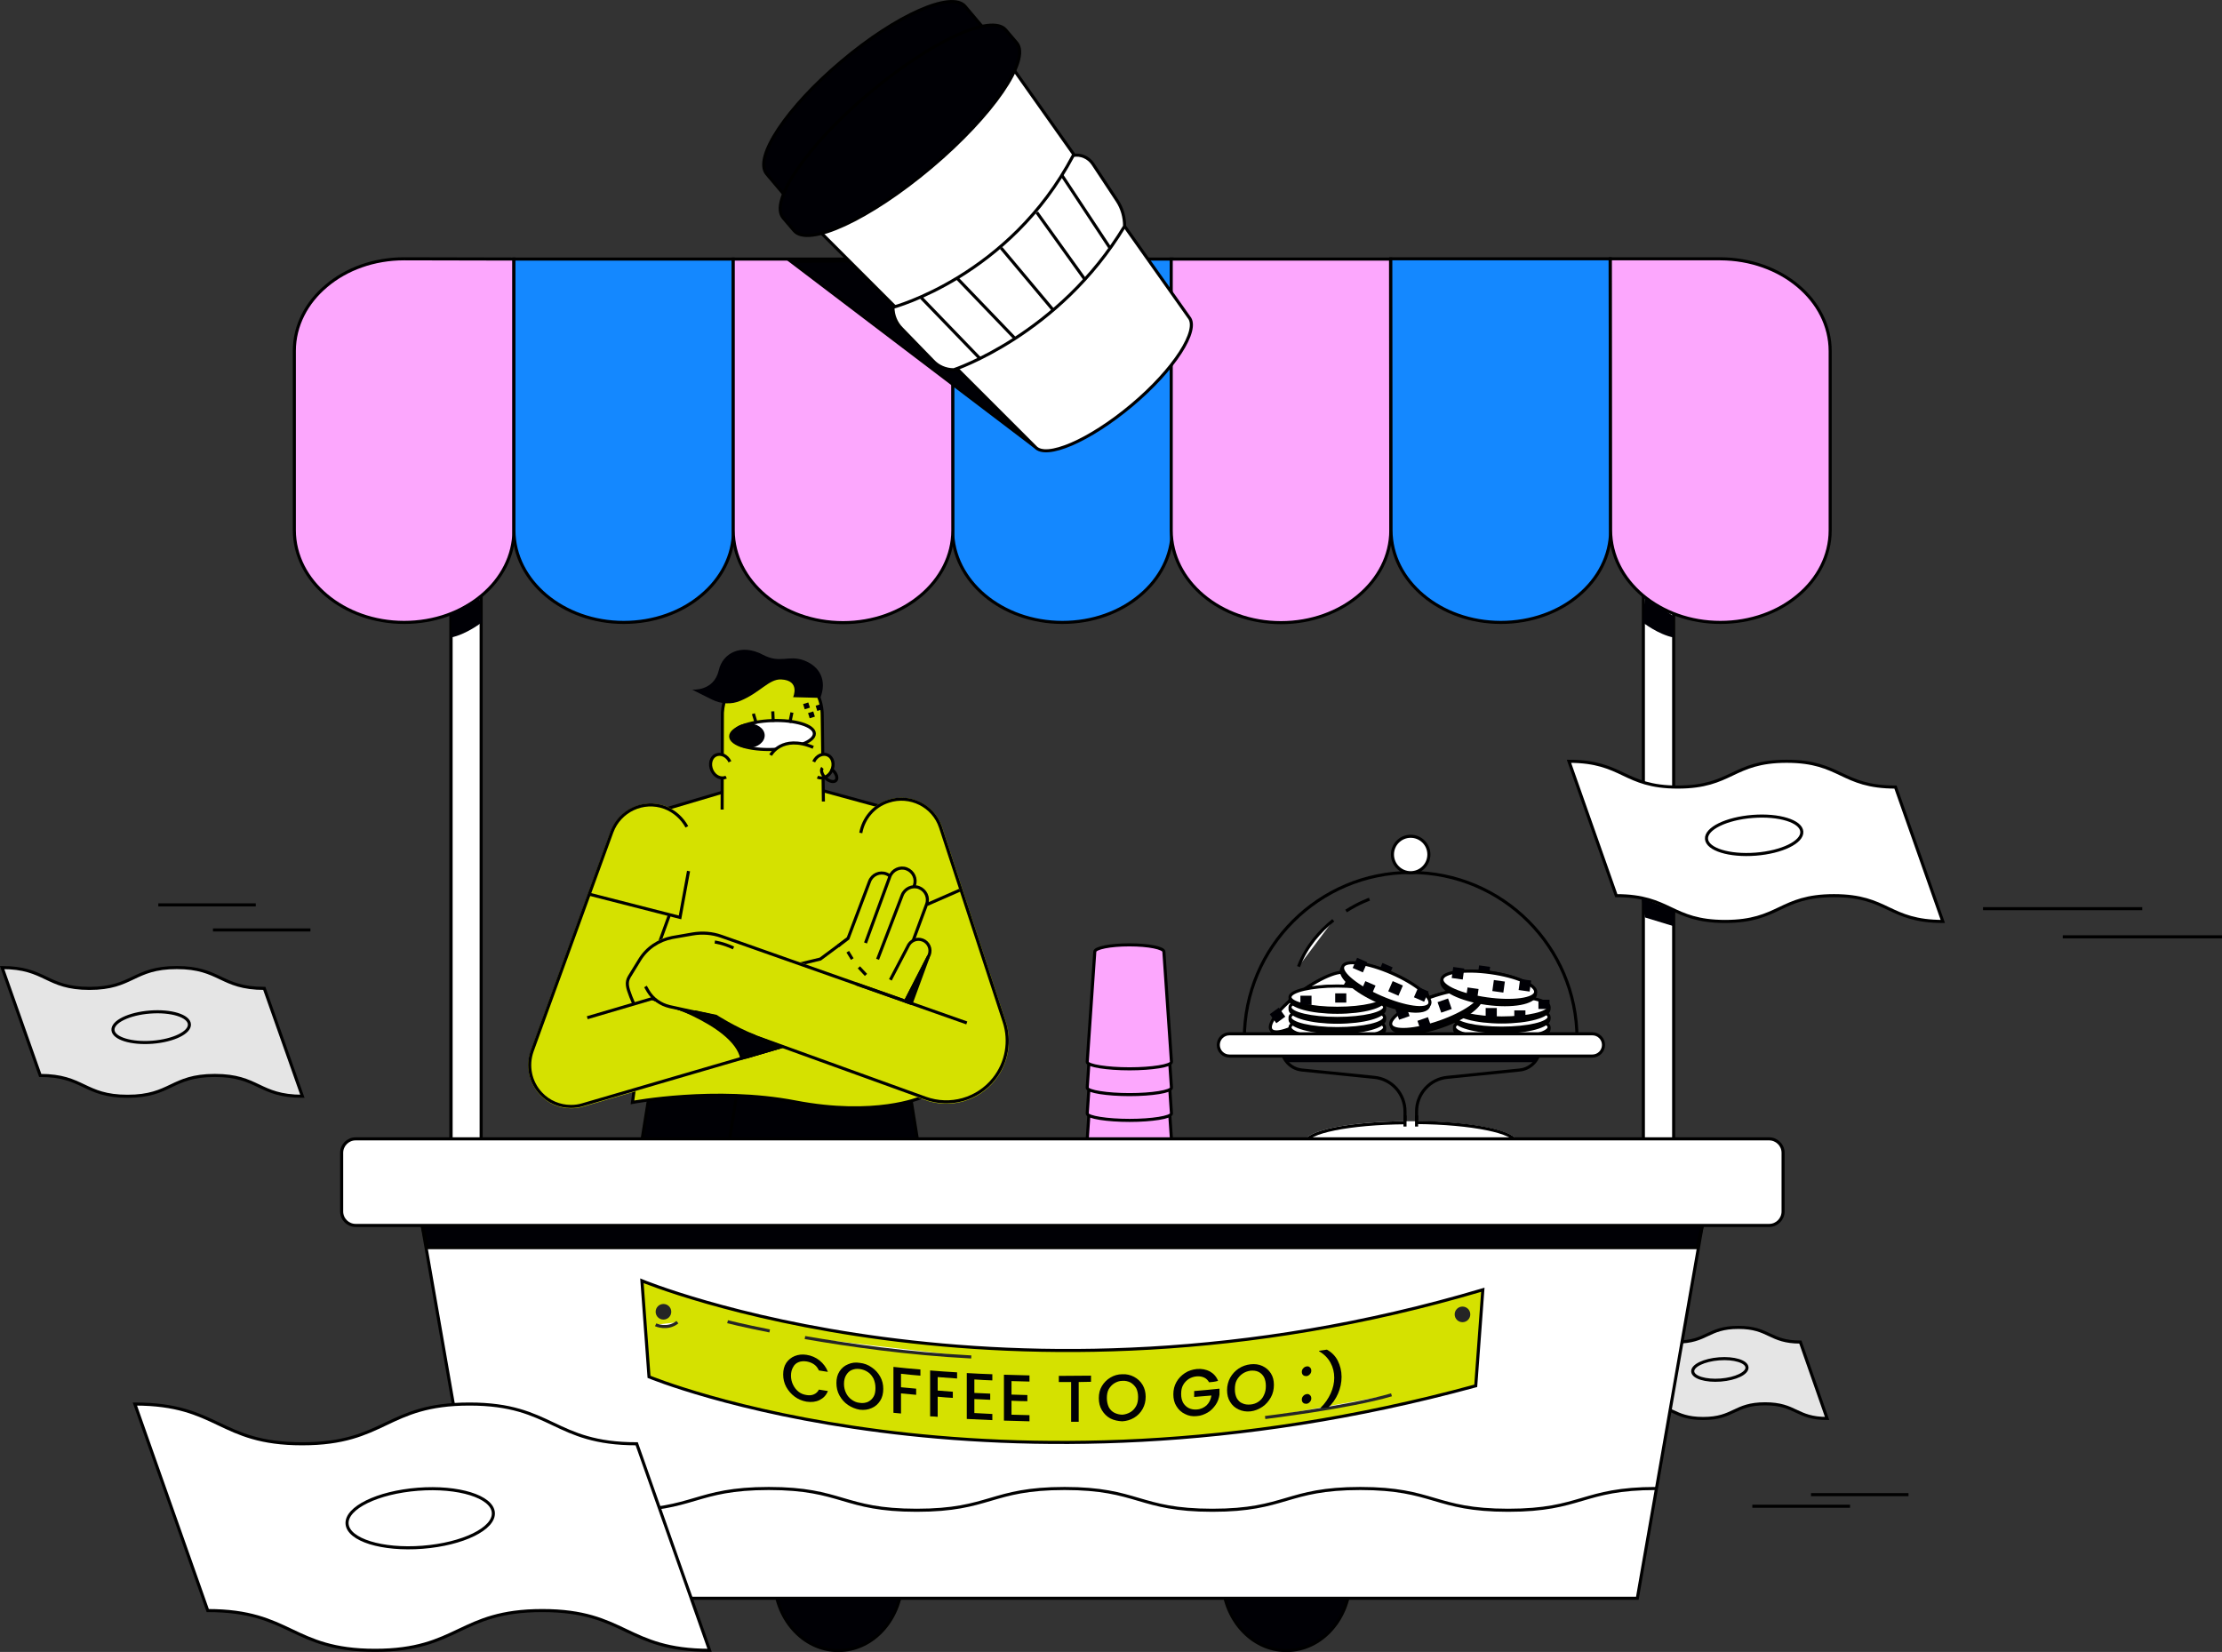 <svg xmlns="http://www.w3.org/2000/svg" xmlns:xlink="http://www.w3.org/1999/xlink" id="Layer_1" x="0px" y="0px" viewBox="0 0 939.1 698.3" style="enable-background:new 0 0 939.1 698.3;" xml:space="preserve"><rect x="0" y="0" width="939.1" height="698.3" fill="#333333" stroke="none"/><style type="text/css">	.st0{fill:none;stroke:#000000;stroke-width:1.3;stroke-miterlimit:10;}	.st1{fill:#FFFFFF;stroke:#FFFFFF;stroke-width:1.3;stroke-miterlimit:10;}	.st2{fill:#FFFFFF;stroke:#000000;stroke-width:1.3;stroke-miterlimit:10;}	.st3{fill:#000005;stroke:#000000;stroke-width:1.3;stroke-miterlimit:10;}	.st4{fill:#FFFFFF;stroke:#000000;stroke-width:1.3;stroke-miterlimit:10;}	.st5{fill:#000005;}	.st6{fill:#000005;stroke:#000000;stroke-width:1.3;stroke-miterlimit:10;}	.st7{fill:#000005;stroke:#000000;stroke-width:1.3;stroke-miterlimit:10;}	.st8{fill:#FFFFFF;stroke:#000000;stroke-width:1.3;stroke-miterlimit:10;}	.st9{fill:#000005;stroke:#000000;stroke-width:1.3;stroke-miterlimit:10;}	.st10{fill:#FFFFFF;stroke:#000000;stroke-width:1.3;stroke-miterlimit:10;}	.st11{fill:#000005;stroke:#000000;stroke-width:1.3;stroke-miterlimit:10;}	.st12{fill:#FFFFFF;stroke:#000000;stroke-width:1.3;stroke-miterlimit:10;}	.st13{fill:#FCA7FD;stroke:#000000;stroke-width:1.3;stroke-miterlimit:10;}	.st14{fill:#FFFFFF;}	.st15{fill:#E5E5E5;stroke:#000000;stroke-width:1.3;stroke-miterlimit:10;}	.st16{fill:#E5E5E5;stroke:#000000;stroke-width:1.3;stroke-miterlimit:10;}	.st17{fill:#1488FF;stroke:#000000;stroke-width:1.3;stroke-miterlimit:10;}	.st18{fill:#000005;stroke:#000000;stroke-width:1.3;stroke-linejoin:round;}	.st19{fill:none;stroke:#000000;stroke-width:1.3;stroke-linejoin:round;}	.st20{fill:#D5E100;stroke:#000000;stroke-width:1.3;stroke-miterlimit:10;}	.st21{fill:#252525;}	.st22{fill:#FFFFFF;stroke:#252525;stroke-width:1.3;stroke-miterlimit:10;}	.st23{fill:#FFFFFF;stroke:#000000;stroke-width:1.3;stroke-miterlimit:10;}	.st24{fill:#FFFFFF;stroke:#020202;stroke-width:1.3;stroke-miterlimit:10;}	.st25{fill:none;stroke:#020202;stroke-width:1.3;stroke-miterlimit:10;}	.st26{fill:#D5E100;stroke:#D5E100;stroke-width:1.38;stroke-miterlimit:10;}	.st27{fill:#000005;stroke:#000000;stroke-width:1.3;stroke-linecap:round;stroke-linejoin:round;}</style><g id="a"></g><g id="b">	<g id="c">		<g>			<g>				<g>					<g>						<g>							<path class="st0" d="M541.6,442.7L541.6,442.7c0,4.9,3.7,9.1,8.6,9.6l30.6,3.1c7.4,0.7,13,7,13,14.4v11.6"></path>							<path class="st0" d="M650.9,442.7L650.9,442.7c0,4.9-3.7,9.1-8.6,9.6l-30.6,3.1c-7.4,0.7-13,7-13,14.4v11.6"></path>						</g>						<path class="st1" d="M551.9,483.1c0-4.6,18.5-8.3,41.9-8.5c0.8,0,1.6,0,2.5,0s1.7,0,2.5,0c23.3,0.2,41.9,4,41.9,8.5"></path>						<path class="st2" d="M598.7,474.5c23.3,0.2,41.9,4,41.9,8.5"></path>						<path class="st2" d="M551.9,483.1c0-4.6,18.5-8.3,41.9-8.5"></path>					</g>					<g>						<g>															<ellipse transform="matrix(0.809 -0.588 0.588 0.809 -143.654 406.741)" class="st3" cx="553.9" cy="424.4" rx="20" ry="6.6"></ellipse>															<ellipse transform="matrix(0.809 -0.588 0.588 0.809 -143.298 406.239)" class="st4" cx="553.3" cy="423.6" rx="20" ry="5.6"></ellipse>															<rect x="537.5" y="426.9" transform="matrix(0.809 -0.588 0.588 0.809 -149.201 399.399)" class="st5" width="4.7" height="4.7"></rect>															<rect x="548.3" y="428.6" transform="matrix(0.809 -0.588 0.588 0.809 -148.127 406.07)" class="st5" width="4.7" height="4.7"></rect>						</g>						<path class="st0" d="M596.2,368.8L596.2,368.8c38.8,0,70.3,31.5,70.3,70.3H525.9C525.9,400.3,557.4,368.8,596.2,368.8       L596.2,368.8z"></path>						<circle class="st2" cx="596.2" cy="361.2" r="7.7"></circle>						<path class="st2" d="M563.5,389c-5.6,4.5-11.4,10.9-14.7,19.6"></path>						<path class="st2" d="M578.8,380.1c0,0-4.4,1.5-9.9,5"></path>						<g>							<g>								<rect x="559.9" y="427.7" class="st5" width="4.7" height="3.9"></rect>								<ellipse class="st6" cx="565.2" cy="435.2" rx="20" ry="5.5"></ellipse>								<ellipse class="st2" cx="565.2" cy="434.3" rx="20" ry="4.7"></ellipse>								<rect x="549.2" y="429.6" class="st5" width="4.7" height="3.9"></rect>								<rect x="567" y="432.1" class="st5" width="4.7" height="3.9"></rect>							</g>							<g>								<rect x="559.9" y="423.4" class="st5" width="4.7" height="3.9"></rect>								<ellipse class="st6" cx="565.2" cy="430.9" rx="20" ry="5.5"></ellipse>								<ellipse class="st2" cx="565.2" cy="430.1" rx="20" ry="4.7"></ellipse>								<rect x="549.2" y="425.4" class="st5" width="4.7" height="3.9"></rect>								<rect x="567" y="427.9" class="st5" width="4.7" height="3.9"></rect>							</g>							<g>								<rect x="559.9" y="419.1" class="st5" width="4.7" height="3.9"></rect>								<ellipse class="st6" cx="565.2" cy="426.6" rx="20" ry="5.5"></ellipse>								<ellipse class="st2" cx="565.2" cy="425.8" rx="20" ry="4.7"></ellipse>								<rect x="549.2" y="421.1" class="st5" width="4.7" height="3.9"></rect>								<rect x="567" y="423.6" class="st5" width="4.7" height="3.9"></rect>							</g>							<g>								<ellipse class="st6" cx="565.2" cy="422.4" rx="20" ry="5.5"></ellipse>								<ellipse class="st2" cx="565.2" cy="421.5" rx="20" ry="4.7"></ellipse>								<rect x="549.6" y="420.9" class="st5" width="4.7" height="3.9"></rect>								<rect x="564.3" y="419.9" class="st5" width="4.7" height="3.9"></rect>								<rect x="577.9" y="417.7" class="st5" width="4.7" height="3.9"></rect>							</g>						</g>						<g>							<g>								<rect x="629.5" y="427.5" class="st5" width="4.7" height="3.9"></rect>								<ellipse class="st6" cx="634.7" cy="435" rx="20" ry="5.5"></ellipse>								<ellipse class="st2" cx="634.7" cy="434.2" rx="20" ry="4.7"></ellipse>								<rect x="618.7" y="429.5" class="st5" width="4.7" height="3.9"></rect>								<rect x="636.5" y="432" class="st5" width="4.7" height="3.9"></rect>							</g>							<g>								<rect x="629.5" y="423.2" class="st5" width="4.7" height="3.9"></rect>								<ellipse class="st6" cx="634.7" cy="430.7" rx="20" ry="5.5"></ellipse>								<ellipse class="st2" cx="634.7" cy="429.9" rx="20" ry="4.7"></ellipse>								<rect x="618.7" y="425.2" class="st5" width="4.7" height="3.9"></rect>								<rect x="636.5" y="427.7" class="st5" width="4.7" height="3.9"></rect>							</g>							<g>								<ellipse class="st6" cx="634.7" cy="426.5" rx="20" ry="5.5"></ellipse>								<ellipse class="st2" cx="634.7" cy="425.6" rx="20" ry="4.7"></ellipse>								<rect x="618.7" y="420.9" class="st5" width="4.7" height="3.9"></rect>								<rect x="629.5" y="419" class="st5" width="4.7" height="3.9"></rect>								<rect x="640" y="427.1" class="st5" width="4.7" height="3.9"></rect>								<rect x="627.9" y="426.1" class="st5" width="4.7" height="3.9"></rect>								<rect x="650.2" y="422.6" class="st5" width="4.7" height="3.9"></rect>							</g>						</g>						<path class="st2" d="M519.6,437H673c2.6,0,4.7,2.1,4.7,4.7l0,0c0,2.6-2.1,4.7-4.7,4.7H519.6c-2.6,0-4.7-2.1-4.7-4.7l0,0       C514.9,439.1,517,437,519.6,437z"></path>						<g>															<rect x="599.8" y="420" transform="matrix(0.944 -0.33 0.33 0.944 -105.642 222.377)" class="st5" width="4.7" height="4.7"></rect>															<ellipse transform="matrix(0.944 -0.33 0.33 0.944 -107.101 224.299)" class="st7" cx="607.1" cy="427.6" rx="20" ry="6.6"></ellipse>															<ellipse transform="matrix(0.944 -0.33 0.33 0.944 -106.832 224.125)" class="st8" cx="606.7" cy="426.7" rx="20" ry="5.6"></ellipse>															<rect x="590.4" y="425.7" transform="matrix(0.944 -0.33 0.33 0.944 -108.055 219.591)" class="st5" width="4.7" height="4.7"></rect>															<rect x="608.2" y="422.7" transform="matrix(0.944 -0.33 0.33 0.944 -106.067 225.298)" class="st5" width="4.7" height="4.7"></rect>															<rect x="599.7" y="430.6" transform="matrix(0.944 -0.33 0.33 0.944 -109.153 222.933)" class="st5" width="4.7" height="4.7"></rect>															<rect x="617.9" y="417.2" transform="matrix(0.944 -0.33 0.33 0.944 -103.704 228.186)" class="st5" width="4.7" height="4.7"></rect>						</g>						<g>															<rect x="583.1" y="407.9" transform="matrix(0.399 -0.917 0.917 0.399 -24.31 783.31)" class="st5" width="4.7" height="4.7"></rect>															<ellipse transform="matrix(0.399 -0.917 0.917 0.399 -30.988 787.646)" class="st9" cx="585.4" cy="417.5" rx="6.6" ry="20"></ellipse>															<ellipse transform="matrix(0.399 -0.917 0.917 0.399 -29.91 787.485)" class="st10" cx="585.9" cy="416.6" rx="5.6" ry="20"></ellipse>															<rect x="572.4" y="405.7" transform="matrix(0.399 -0.917 0.917 0.399 -28.719 772.178)" class="st5" width="4.7" height="4.7"></rect>															<rect x="587.5" y="415.5" transform="matrix(0.399 -0.917 0.917 0.399 -28.701 791.985)" class="st5" width="4.7" height="4.7"></rect>															<rect x="575.9" y="415.6" transform="matrix(0.399 -0.917 0.917 0.399 -35.719 781.326)" class="st5" width="4.7" height="4.7"></rect>															<rect x="598.3" y="418.1" transform="matrix(0.399 -0.917 0.917 0.399 -24.538 803.379)" class="st5" width="4.7" height="4.7"></rect>						</g>						<g>															<rect x="625.1" y="408.2" transform="matrix(0.138 -0.99 0.99 0.138 134.097 975.234)" class="st5" width="4.7" height="4.7"></rect>															<ellipse transform="matrix(0.138 -0.99 0.99 0.138 128.943 983.192)" class="st11" cx="629.5" cy="417.5" rx="6.6" ry="20"></ellipse>															<ellipse transform="matrix(0.138 -0.99 0.99 0.138 130.001 982.511)" class="st12" cx="629.6" cy="416.5" rx="5.6" ry="20"></ellipse>															<rect x="614.2" y="409" transform="matrix(0.138 -0.99 0.99 0.138 123.882 965.021)" class="st5" width="4.7" height="4.7"></rect>															<rect x="631.4" y="414.4" transform="matrix(0.138 -0.99 0.99 0.138 133.326 986.821)" class="st5" width="4.7" height="4.7"></rect>															<rect x="620.3" y="417.6" transform="matrix(0.138 -0.99 0.99 0.138 120.563 978.529)" class="st5" width="4.7" height="4.7"></rect>															<rect x="642.4" y="414" transform="matrix(0.138 -0.99 0.99 0.138 143.311 997.333)" class="st5" width="4.7" height="4.7"></rect>						</g>					</g>				</g>				<line class="st0" x1="593.8" y1="471.5" x2="593.8" y2="476.2"></line>				<line class="st0" x1="598.7" y1="471.5" x2="598.7" y2="476.2"></line>			</g>			<path class="st13" d="M495.1,481.6l-3.2-46.6c0-1.6-6.5-2.9-14.6-2.9s-14.6,1.3-14.6,2.9l-3.2,46.6l0,0c0,1.6,8.5,2.9,17.9,2.9    S495.1,483.2,495.1,481.6L495.1,481.6L495.1,481.6z"></path>			<path class="st13" d="M495.1,470.7l-3.2-46.6c0-1.6-6.5-2.9-14.6-2.9s-14.6,1.3-14.6,2.9l-3.2,46.6l0,0c0,1.6,8.5,2.9,17.9,2.9    S495.1,472.3,495.1,470.7L495.1,470.7L495.1,470.7z"></path>			<path class="st13" d="M495.1,459.8l-3.2-46.6c0-1.6-6.5-2.9-14.6-2.9s-14.6,1.3-14.6,2.9l-3.2,46.6l0,0c0,1.6,8.5,2.9,17.9,2.9    S495.1,461.4,495.1,459.8L495.1,459.8z"></path>			<path class="st13" d="M495.1,448.9l-3.2-46.6c0-1.6-6.5-2.9-14.6-2.9s-14.6,1.3-14.6,2.9l-3.2,46.6l0,0c0,1.6,8.5,2.9,17.9,2.9    S495.1,450.5,495.1,448.9L495.1,448.9L495.1,448.9z"></path>			<g>				<polygon class="st6" points="276.2,451.6 271.1,483.3 351,483.3 345.1,445.3     "></polygon>				<polygon class="st6" points="382.9,451.6 388,483.3 308.1,483.3 314.1,445.3     "></polygon>			</g>			<g>				<g>					<rect x="190.6" y="204.7" class="st14" width="12.8" height="349.4"></rect>					<path d="M202.7,205.3v348.1h-11.4V205.3H202.7 M204,204h-14.1v350.7H204V204L204,204z"></path>				</g>				<g>					<rect x="694.5" y="204.7" class="st14" width="12.8" height="349.4"></rect>					<path d="M706.7,205.3v348.1h-11.5V205.3H706.7 M708,204h-14.1v350.7H708V204L708,204z"></path>				</g>			</g>			<g>				<path class="st15" d="M127.8,463.4c-18.5,0-18.5-8.8-37-8.8s-18.5,8.8-36.9,8.8s-18.5-8.8-36.9-8.8L0.9,409     c18.5,0,18.5,8.8,36.9,8.8s18.5-8.8,36.9-8.8s18.5,8.8,37,8.8L127.8,463.4z"></path>									<ellipse transform="matrix(0.997 -7.689606e-02 7.689606e-02 0.997 -33.197 6.2)" class="st16" cx="63.9" cy="434.2" rx="16.2" ry="6.4"></ellipse>			</g>			<g>				<path class="st15" d="M772.2,599.6c-13.1,0-13.1-6.2-26.2-6.2s-13.1,6.2-26.2,6.2s-13.1-6.2-26.2-6.2l-11.3-32.3     c13.1,0,13.1,6.2,26.2,6.2s13.1-6.2,26.2-6.2s13.1,6.2,26.2,6.2L772.2,599.6z"></path>									<ellipse transform="matrix(0.997 -7.689606e-02 7.689606e-02 0.997 -42.361 57.608)" class="st16" cx="726.9" cy="578.9" rx="11.5" ry="4.5"></ellipse>			</g>			<g>				<ellipse class="st6" cx="354.3" cy="667.2" rx="27" ry="30.5"></ellipse>				<ellipse class="st6" cx="543.7" cy="667.2" rx="27" ry="30.5"></ellipse>			</g>			<polygon class="st2" points="692,675.6 205.9,675.6 173.1,487.4 724.8,487.4    "></polygon>			<g>				<path class="st13" d="M217.2,109.5v114.7c0,10.7-5.2,20.5-13.6,27.5c-8.4,7.1-20,11.4-32.8,11.4c-25.6,0-46.4-17.5-46.4-39     v-75.8c0-10.7,5.2-20.5,13.6-27.5c8.4-7.1,20-11.4,32.8-11.4L217.2,109.5L217.2,109.5z"></path>				<path class="st17" d="M310,224.2c0,10.7-5.2,20.5-13.6,27.5c-8.4,7.1-20,11.4-32.8,11.4c-25.6,0-46.4-17.5-46.4-39V109.5h92.7     L310,224.2L310,224.2z"></path>				<path class="st17" d="M495.4,224.2c0,10.7-5.2,20.5-13.6,27.5c-8.4,7.1-20,11.4-32.8,11.4c-25.6,0-46.4-17.5-46.4-39V109.5h92.7     L495.4,224.2L495.4,224.2z"></path>				<path class="st13" d="M402.7,224.2c0,21.5-20.8,39-46.4,39s-46.4-17.5-46.4-39V109.5h92.7L402.7,224.2z"></path>				<path class="st13" d="M587.8,224.2c0,21.5-20.8,39-46.4,39s-46.4-17.5-46.4-39V109.5h92.7L587.8,224.2z"></path>				<path class="st17" d="M680.7,224.2c0,10.7-5.2,20.5-13.6,27.5c-8.4,7.1-20,11.4-32.8,11.4c-25.6,0-46.4-17.5-46.4-39l-0.1-114.7     h92.7L680.7,224.2z"></path>				<path class="st13" d="M773.5,148.4v75.8c0,10.7-5.2,20.5-13.6,27.5c-8.4,7.1-20,11.4-32.8,11.4c-25.6,0-46.4-17.5-46.4-39     l-0.1-114.7h46.5C752.8,109.5,773.5,126.9,773.5,148.4L773.5,148.4z"></path>			</g>			<polygon class="st6" points="358.9,110.3 437.5,188.9 334.3,110.5    "></polygon>			<g>				<g>					<g>						<path class="st2" d="M418.2,14.9l-83.9,70.8l103.2,103.2l0,0c0,0.1-0.1-0.1,0,0c4.5,5.3,22.8-2.5,40.8-17.6       s28.7-31.9,24.2-37.2c-0.1-0.1,0.1,0.1,0,0l0,0L418.2,14.9z"></path>						<path class="st2" d="M403.1,156.3c0,0,44.5-14.7,72.2-60.7l0,0c0-3.8-1-7.5-3.1-10.7l-10.3-15.6c-1.8-2.7-5.1-4.2-8.3-3.6l0,0       c-27,51.2-76.2,64.2-76.2,64.2l0,0c0,3.4,1.3,6.6,3.7,9l13.2,13.6C396.5,154.9,399.7,156.3,403.1,156.3L403.1,156.3       L403.1,156.3z"></path>					</g>					<path class="st18" d="M355.7,25.9c-23.2,19.5-37.3,40.8-31.7,47.6l10.3,12.2c5.7,6.7,29.1-3.7,52.2-23.2      c23.1-19.5,37.3-40.8,31.7-47.6L407.9,2.7C402.3-4,378.9,6.3,355.7,25.9z"></path>					<path class="st18" d="M367.2,39.5C341.2,61.4,325,85,331,92.1l4.6,5.4c6,7.1,31.9-4.9,57.9-26.8s42.2-45.5,36.2-52.6l-4.6-5.4      C419.1,5.5,393.2,17.6,367.2,39.5L367.2,39.5z"></path>				</g>				<line class="st0" x1="448.8" y1="74.1" x2="469.3" y2="105.1"></line>				<line class="st0" x1="438.2" y1="89.8" x2="458.5" y2="118.1"></line>				<line class="st0" x1="389.4" y1="125.9" x2="414.4" y2="151.8"></line>				<line class="st0" x1="404.5" y1="117.6" x2="428.9" y2="143"></line>				<line class="st0" x1="423.1" y1="104.8" x2="445.4" y2="131.4"></line>			</g>			<g>				<path class="st14" d="M199.9,629.2c31.3,0,31.3,9.2,62.5,9.2s31.3-9.2,62.5-9.2s31.3,9.2,62.5,9.2s31.3-9.2,62.5-9.2     s31.3,9.2,62.5,9.2s31.3-9.2,62.5-9.2s31.3,9.2,62.5,9.2s31.3-9.2,62.5-9.2"></path>				<path class="st19" d="M199.9,629.2c31.3,0,31.3,9.2,62.5,9.2s31.3-9.2,62.5-9.2s31.3,9.2,62.5,9.2s31.3-9.2,62.5-9.2     s31.3,9.2,62.5,9.2s31.3-9.2,62.5-9.2s31.3,9.2,62.5,9.2s31.3-9.2,62.5-9.2"></path>			</g>			<polygon class="st18" points="180.6,527.4 717.3,527.4 719.5,517.9 178.4,517.9    "></polygon>			<line class="st0" x1="66.9" y1="382.5" x2="108.1" y2="382.5"></line>			<line class="st0" x1="90" y1="393.1" x2="131.2" y2="393.1"></line>			<line class="st0" x1="765.4" y1="631.8" x2="806.6" y2="631.8"></line>			<line class="st0" x1="740.6" y1="636.7" x2="781.9" y2="636.7"></line>			<g>				<path class="st20" d="M623.7,585.8c-205.2,56-349.4-3.8-349.4-3.8l-3-40.6c0,0,153.7,63.7,355.4,3.8L623.7,585.8L623.7,585.8z"></path>				<circle class="st21" cx="280.4" cy="554.5" r="3.3"></circle>				<path class="st22" d="M340.2,565.4c18.6,3.2,43.4,6.8,70.3,8.2"></path>				<path class="st22" d="M307.5,558.7c0,0,6.6,1.7,17.8,3.9"></path>				<path class="st22" d="M534.7,599.2c0,0,36-4.4,53.4-9.6"></path>				<path class="st22" d="M277.1,560c0,0,4.9,2.3,9.2-1.1"></path>				<g>					<path class="st5" d="M332.3,576.1c0.9-1.3,2.1-2.3,3.6-2.9c1.5-0.6,3.2-0.8,5-0.5c2,0.3,3.9,1.1,5.5,2.4      c1.6,1.3,2.8,2.9,3.5,4.8c-1.3-0.2-2.5-0.4-3.8-0.6c-0.5-1.1-1.2-2-2.1-2.6s-1.9-1-3.1-1.2c-1.3-0.2-2.4-0.1-3.4,0.3      c-1,0.4-1.8,1.1-2.3,2.1c-0.6,1-0.9,2.2-0.9,3.6s0.3,2.7,0.9,3.9s1.3,2.1,2.3,2.9s2.1,1.2,3.4,1.4c1.2,0.2,2.2,0.1,3.1-0.3      c0.9-0.4,1.6-1,2.1-2c1.3,0.2,2.5,0.4,3.8,0.6c-0.7,1.8-1.9,3-3.5,3.8s-3.4,1-5.5,0.7c-1.8-0.3-3.5-1-5-2.1s-2.7-2.5-3.6-4.1      c-0.9-1.7-1.3-3.4-1.3-5.3C331,579.1,331.4,577.5,332.3,576.1L332.3,576.1z"></path>					<path class="st5" d="M358.4,593.9c-1.5-1-2.7-2.4-3.6-4s-1.3-3.4-1.3-5.3c0-1.9,0.4-3.5,1.3-4.9s2.1-2.4,3.6-3      c1.5-0.7,3.2-0.9,5-0.6c1.8,0.2,3.5,0.8,5,1.9c1.5,1,2.7,2.3,3.6,3.9c0.9,1.6,1.3,3.3,1.3,5.2s-0.4,3.6-1.3,5      c-0.9,1.4-2.1,2.5-3.6,3.1c-1.5,0.7-3.2,0.9-5,0.7C361.6,595.6,359.9,594.9,358.4,593.9L358.4,593.9z M366.8,592.6      c1-0.5,1.8-1.2,2.4-2.2c0.6-1,0.8-2.2,0.8-3.7s-0.3-2.7-0.8-3.9c-0.6-1.1-1.3-2.1-2.4-2.8c-1-0.7-2.1-1.1-3.4-1.3      s-2.4,0-3.4,0.4s-1.8,1.2-2.4,2.2s-0.9,2.2-0.9,3.7c0,1.4,0.3,2.7,0.9,3.9s1.4,2.1,2.4,2.8s2.1,1.2,3.4,1.3      C364.7,593.2,365.8,593,366.8,592.6L366.8,592.6z"></path>					<path class="st5" d="M389,578.9c0,0.9,0,1.7,0,2.6c-2.8-0.2-5.5-0.5-8.2-0.8v5.7c2.1,0.2,4.3,0.4,6.4,0.6c0,0.9,0,1.7,0,2.6      c-2.1-0.2-4.3-0.4-6.4-0.6v8.5c-1.1-0.1-2.1-0.2-3.2-0.3v-19.4C381.3,578.2,385.1,578.6,389,578.9L389,578.9z"></path>					<path class="st5" d="M404.5,580.1v2.6c-2.8-0.2-5.5-0.4-8.2-0.6v5.7c2.1,0.2,4.3,0.3,6.4,0.5v2.6c-2.1-0.1-4.3-0.3-6.4-0.5v8.5      c-1.1-0.1-2.1-0.2-3.2-0.2v-19.4C396.9,579.6,400.7,579.9,404.5,580.1L404.5,580.1z"></path>					<path class="st5" d="M411.8,583.1c0,1.9,0,3.8,0,5.7c2.2,0.1,4.5,0.2,6.7,0.3c0,0.9,0,1.7,0,2.6c-2.2-0.1-4.5-0.2-6.7-0.3      c0,2,0,4,0,5.9c2.5,0.1,5,0.3,7.6,0.4v2.6c-3.6-0.2-7.2-0.3-10.8-0.5c0-6.5,0-13,0-19.4c3.6,0.2,7.2,0.4,10.8,0.5v2.6      C416.8,583.4,414.3,583.3,411.8,583.1z"></path>					<path class="st5" d="M427.5,583.8v5.7c2.2,0.1,4.5,0.1,6.7,0.2v2.6c-2.2,0-4.5-0.1-6.7-0.2v5.9c2.5,0.1,5,0.1,7.6,0.2v2.6      c-3.6-0.1-7.2-0.2-10.8-0.3v-19.4c3.6,0.1,7.2,0.2,10.8,0.3v2.6C432.6,583.9,430.1,583.9,427.5,583.8z"></path>					<path class="st5" d="M461.1,581.5v2.6c-1.7,0-3.5,0.1-5.2,0.1V601c-1.1,0-2.1,0-3.2,0v-16.8c-1.7,0-3.5,0-5.2,0      c0-0.9,0-1.7,0-2.6C452.1,581.6,456.6,581.5,461.1,581.5L461.1,581.5z"></path>					<path class="st5" d="M469.3,599.6c-1.5-0.8-2.7-2-3.6-3.5s-1.3-3.2-1.3-5.1c0-1.9,0.4-3.6,1.3-5.1s2.1-2.7,3.6-3.6      c1.5-0.9,3.2-1.4,5-1.4c1.8-0.1,3.5,0.3,5,1.1s2.7,1.9,3.6,3.4c0.9,1.5,1.3,3.2,1.3,5c0,1.9-0.4,3.6-1.3,5.2      c-0.9,1.6-2.1,2.8-3.6,3.7s-3.2,1.4-5,1.5C472.5,600.7,470.9,600.4,469.3,599.6L469.3,599.6z M477.8,596.9      c1-0.6,1.8-1.5,2.4-2.6c0.6-1.1,0.8-2.4,0.8-3.8s-0.3-2.7-0.8-3.7c-0.6-1-1.4-1.8-2.4-2.4c-1-0.5-2.2-0.8-3.4-0.7      c-1.3,0-2.4,0.4-3.4,1s-1.8,1.5-2.4,2.5c-0.6,1.1-0.8,2.4-0.8,3.8s0.3,2.7,0.8,3.8c0.6,1.1,1.4,1.9,2.4,2.4s2.2,0.8,3.4,0.8      C475.6,597.9,476.8,597.5,477.8,596.9L477.8,596.9z"></path>					<path class="st5" d="M511,584.3c-0.5-0.9-1.2-1.6-2.1-2c-0.9-0.4-1.9-0.6-3.1-0.5c-1.3,0.1-2.4,0.5-3.4,1.1      c-1,0.7-1.8,1.5-2.4,2.6s-0.8,2.3-0.8,3.8s0.3,2.6,0.8,3.6c0.6,1,1.4,1.8,2.4,2.3s2.2,0.7,3.4,0.6c1.7-0.1,3.1-0.8,4.2-1.8      c1.1-1.1,1.7-2.4,2-4.1c-2.4,0.2-4.9,0.4-7.3,0.6c0-0.8,0-1.7,0-2.5c3.6-0.3,7.1-0.6,10.7-1v2.5c-0.2,1.5-0.7,3-1.6,4.3      c-0.9,1.3-2,2.5-3.4,3.3s-2.9,1.4-4.6,1.5c-1.8,0.2-3.5-0.1-5-0.9c-1.5-0.7-2.7-1.8-3.6-3.3c-0.9-1.4-1.3-3.1-1.3-5      s0.4-3.6,1.3-5.2c0.9-1.6,2.1-2.8,3.6-3.8s3.2-1.5,5-1.7c2.1-0.2,3.9,0.2,5.5,1c1.6,0.9,2.8,2.2,3.5,4      C513.5,584.1,512.3,584.2,511,584.3L511,584.3z"></path>					<path class="st5" d="M523.5,595.8c-1.5-0.7-2.7-1.7-3.6-3.2c-0.9-1.4-1.3-3.1-1.3-5s0.5-3.7,1.3-5.2c0.9-1.6,2.1-2.9,3.6-3.9      s3.2-1.6,5-1.8s3.5,0,5,0.7s2.7,1.7,3.6,3.1c0.9,1.4,1.3,3,1.3,4.9s-0.4,3.7-1.3,5.3s-2.1,3-3.6,4s-3.2,1.7-5,1.9      S525,596.5,523.5,595.8L523.5,595.8z M531.9,592.5c1-0.7,1.8-1.6,2.3-2.8c0.6-1.2,0.8-2.5,0.8-3.9s-0.3-2.7-0.8-3.7      c-0.6-1-1.3-1.7-2.3-2.2s-2.2-0.6-3.4-0.5c-1.3,0.2-2.4,0.6-3.4,1.3s-1.8,1.6-2.4,2.7s-0.8,2.4-0.8,3.9s0.3,2.7,0.8,3.7      c0.6,1,1.3,1.8,2.4,2.2c1,0.5,2.2,0.6,3.4,0.5C529.7,593.6,530.9,593.2,531.9,592.5z"></path>					<path class="st5" d="M550.8,581.3c-0.4-0.3-0.6-0.8-0.6-1.4c0-0.6,0.2-1.1,0.6-1.5c0.4-0.5,0.9-0.7,1.4-0.8      c0.6-0.1,1,0,1.4,0.4c0.4,0.3,0.6,0.8,0.6,1.4c0,0.6-0.2,1.1-0.6,1.5c-0.4,0.5-0.9,0.7-1.4,0.8      C551.6,581.7,551.1,581.6,550.8,581.3z M550.8,593c-0.4-0.3-0.6-0.8-0.6-1.4c0-0.6,0.2-1.1,0.6-1.5c0.4-0.5,0.9-0.7,1.4-0.8      c0.6-0.1,1,0,1.4,0.4c0.4,0.3,0.6,0.8,0.6,1.4c0,0.6-0.2,1.1-0.6,1.5c-0.4,0.5-0.9,0.7-1.4,0.8      C551.6,593.4,551.1,593.3,550.8,593z"></path>					<path class="st5" d="M558.1,595.3c0-0.1,0-0.2,0-0.2c1.9-1.8,3.3-3.9,4.3-6.1s1.5-4.4,1.5-6.6c0-2.3-0.5-4.4-1.6-6.4      s-2.7-3.6-4.8-4.8V571c1.1-0.2,2.2-0.3,3.3-0.5c2,1.1,3.6,2.7,4.6,4.7s1.6,4.3,1.6,6.8c0,2.4-0.5,4.8-1.5,7.1s-2.4,4.3-4.2,5.9      C560.2,595,559.2,595.2,558.1,595.3L558.1,595.3z"></path>				</g>				<circle class="st21" cx="618.1" cy="555.6" r="3.3"></circle>			</g>			<g>				<path class="st2" d="M821.1,389.5c-23,0-23-10.9-46-10.9s-23,10.9-46,10.9s-23-10.9-46-10.9l-20-56.8c23,0,23,10.9,46,10.9     s23-10.9,46-10.9s23,10.9,46,10.9L821.1,389.5z"></path>									<ellipse transform="matrix(0.997 -7.689606e-02 7.689606e-02 0.997 -24.955 58.055)" class="st23" cx="741.4" cy="353.1" rx="20.2" ry="8"></ellipse>			</g>			<g>				<path class="st2" d="M299.9,697.6c-35.4,0-35.4-16.8-70.7-16.8s-35.4,16.8-70.7,16.8s-35.4-16.8-70.7-16.8L57,593.5     c35.4,0,35.4,16.8,70.7,16.8s35.4-16.8,70.7-16.8s35.4,16.8,70.7,16.8L299.9,697.6L299.9,697.6z"></path>									<ellipse transform="matrix(0.997 -7.689606e-02 7.689606e-02 0.997 -48.823 15.558)" class="st23" cx="177.6" cy="641.8" rx="31" ry="12.3"></ellipse>			</g>			<line class="st0" x1="838.1" y1="384.1" x2="905.4" y2="384.1"></line>			<line class="st0" x1="871.8" y1="396" x2="939.1" y2="396"></line>			<path class="st2" d="M150.3,481.4h597.4c3.2,0,5.9,2.6,5.9,5.9v24.8c0,3.2-2.6,5.9-5.9,5.9H150.3c-3.2,0-5.9-2.6-5.9-5.9v-24.8    C144.4,484.1,147,481.4,150.3,481.4z"></path>			<g>				<g>					<g>						<path class="st20" d="M310,333.5l-31.4,9.3c0,0-4.3,76-11.3,123.2c0,0,35-6.7,68.8-0.2s52.8-1.7,52.8-1.7s-8.3-39.2-10.6-65       s-2.1-57.1-2.1-57.1l-31.1-8.5"></path>						<g>							<g>								<path class="st20" d="M305.2,342.2l0.1-39c-0.4-10.8,7.4-20.1,18-21.7l0,0c12.8-1.9,24.2,8,24.2,20.9l0.5,36.4"></path>								<path class="st20" d="M308.5,322c-1.2-2.6-3.9-3.8-6-2.8s-2.8,3.9-1.6,6.5s3.9,3.8,6,2.8"></path>								<path class="st20" d="M343.9,322c1.2-2.6,3.9-3.8,6-2.8s2.8,3.9,1.6,6.5c-1.2,2.6-3.9,3.8-6,2.8"></path>																	<ellipse transform="matrix(0.999 -3.647055e-02 3.647055e-02 0.999 -11.117 12.118)" class="st24" cx="326.6" cy="310.8" rx="17.7" ry="6.1"></ellipse>																	<ellipse transform="matrix(0.999 -3.647055e-02 3.647055e-02 0.999 -11.135 11.743)" class="st5" cx="316.3" cy="311.1" rx="7" ry="5.2"></ellipse>								<g>									<line class="st25" x1="326.6" y1="300.7" x2="326.8" y2="305.1"></line>									<line class="st25" x1="334.7" y1="301.2" x2="333.8" y2="305.5"></line>									<line class="st25" x1="318.4" y1="301.7" x2="319.7" y2="305.9"></line>								</g>							</g>															<rect x="344.9" y="297.7" transform="matrix(0.955 -0.298 0.298 0.955 -73.371 116.795)" class="st5" width="2.3" height="2.3"></rect>															<rect x="339.6" y="297" transform="matrix(0.955 -0.298 0.298 0.955 -73.404 115.186)" class="st5" width="2.3" height="2.3"></rect>															<rect x="341.7" y="300.8" transform="matrix(0.955 -0.298 0.298 0.955 -74.445 115.982)" class="st5" width="2.3" height="2.3"></rect>							<path class="st0" d="M351.2,325c0.3,0.2,0.5,0.4,0.8,0.6c1.6,1.5,2.1,3.4,1.3,4.3s-2.8,0.5-4.4-1s-2.1-3.4-1.3-4.3"></path>							<path class="st5" d="M300.9,295.7l-8.4-4.2c0,0,9.2,0.9,11.3-8.2c1.6-7.1,9.3-11.5,18.7-6.5c7.2,3.8,10.7,0,17.1,2.3        c7.2,2.6,9.9,8.8,7.1,15.9l-11.5-0.3c0,0,3.2-7.1-5.1-7.5c-5.1-0.2-8.9,5.6-17.1,9C309.1,297.9,304.7,297.6,300.9,295.7        L300.9,295.7z"></path>						</g>					</g>					<path class="st26" d="M352.8,404l-83.4,20l22-60.3c3.3-9-1.4-19-10.4-22.3s-19,1.4-22.3,10.4L225,444.4      c-2.2,6.2-0.8,13.1,3.7,17.9c3.3,3.6,8,5.5,12.7,5.5c1.6,0,3.3-0.2,4.9-0.7l127.4-37.2c2-0.6,3.8-1.5,5.3-2.6l0,0      c2.5,0.9,5.3-0.3,6.2-2.8l9.2-24.2c0.9-2.5-0.3-5.3-2.8-6.2l0,0c-0.8-0.3-1.7-0.4-2.5-0.2l4.3-11.4c1.1-2.9-0.4-6-3.2-7.1      c-0.3-0.1-0.5-0.2-0.8-0.2l0.5-1.5c1.1-2.9-0.4-6-3.2-7.1s-5.9,0.3-7,3.1c-0.5-0.4-1-0.7-1.6-0.9c-2.8-1.1-6,0.4-7.1,3.2      l-9.1,24.1"></path>					<polyline class="st0" points="358.4,396.7 346.7,405.4 269.4,424 284.5,382.4      "></polyline>					<path class="st0" d="M290.3,349.5c-2-3.6-5.2-6.6-9.4-8.2c-9-3.3-19,1.4-22.3,10.4l-33.7,92.6c-2.2,6.2-0.8,13.1,3.7,17.9      c3.3,3.6,8,5.5,12.7,5.5c1.6,0,3.3-0.2,4.9-0.7l127.4-37.2c2-0.6,3.8-1.5,5.3-2.6l0,0"></path>					<path class="st26" d="M280.3,427.3l-12.4-2.9l-1.3-3.1c-1.5-3.9-2.1-6-0.6-8.5l4.3-7c3-5,8.1-8.4,13.8-9.5l8.6-1.5      c4.1-0.7,8.3-0.4,12.2,1l80.3,28.3l-20.7-63.4c-0.5-1.4-0.8-2.9-0.9-4.3s0-2.9,0.2-4.2c1.1-6.1,5.4-11.4,11.7-13.4      c9.1-3,19,1.9,22,11l26.9,82.2c2.7,8.2,1.1,17.3-4.3,24.1l0,0c-6.9,8.7-18.5,12-29,8.2l-89-32.2"></path>					<path class="st0" d="M363.8,352.1c1.1-6.1,5.4-11.4,11.7-13.4c9.1-3,19,1.9,22,11l26.9,82.2c2.7,8.2,1.1,17.3-4.3,24.1l0,0      c-6.9,8.7-18.5,12-29,8.2l-89-32.2"></path>					<path class="st0" d="M280.3,427.3l-12.4-2.9l-1.3-3.1c-1.5-3.9-2.1-6-0.6-8.5l4.3-7c3-5,8.1-8.4,13.8-9.5l8.6-1.5      c4.1-0.7,8.3-0.4,12.2,1l80.3,28.3"></path>					<g>						<path class="st20" d="M354.2,399.9l4.2-3.2l9.1-24.1c1.1-2.9,4.3-4.3,7.1-3.2l0,0c2.8,1.1,4.3,4.3,3.2,7.1l-7.2,21.1"></path>						<path class="st20" d="M377.3,398.5l9.1-24.1c1.1-2.9-0.4-6-3.2-7.1l0,0c-2.8-1.1-6,0.4-7.1,3.2l-10.3,28.1"></path>						<path class="st20" d="M379.6,414.7l12-32.4c1.1-2.9-0.4-6-3.2-7.1l0,0c-2.8-1.1-6,0.4-7.1,3.2l-10.4,27.1"></path>						<path class="st20" d="M382.7,423.2l9.6-18.7c1.4-2.3,0.8-5.2-1.5-6.7l0,0c-2.3-1.4-5.2-0.8-6.7,1.5l-7.8,14.9"></path>					</g>					<polyline class="st20" points="248.2,430.2 275.7,422.1 330.1,442.5 315.2,446.9      "></polyline>					<line class="st0" x1="361.8" y1="415.9" x2="408.6" y2="432.4"></line>					<path class="st6" d="M275.7,422.1c0,0,34.6,10.2,37.8,25.2l16.7-4.9L275.7,422.1z"></path>					<path class="st20" d="M272.8,417l1.1,1.9c2,3.4,5.3,5.7,9.1,6.6l19.2,4.2"></path>					<path class="st20" d="M302.1,398.2c0,0,3.4,0.4,7.9,2.5"></path>					<path class="st6" d="M293.5,427.7l9.1,1.9c0,0,7.7,5,16.5,8.5L293.5,427.7L293.5,427.7z"></path>					<line class="st0" x1="358.3" y1="402.3" x2="360.2" y2="405.4"></line>					<line class="st0" x1="363" y1="408.9" x2="366" y2="412.1"></line>					<polyline class="st20" points="249.1,378 287.4,387.8 291,368.2      "></polyline>					<line class="st0" x1="405.6" y1="376.3" x2="391.9" y2="382.3"></line>				</g>				<polygon class="st27" points="392.3,404.5 385.1,424.1 382.7,423.2     "></polygon>			</g>			<path class="st20" d="M325.7,319.2c0,0,4.7-8.9,18-3.3"></path>			<polygon class="st5" points="693.8,379.6 707.9,384.9 707.3,391.5 695.2,387.8    "></polygon>			<polygon class="st5" points="543.9,449 648.6,449 650.2,446.2 542.3,446.2    "></polygon>			<path class="st5" d="M694.3,263.1c0,0,6.5,5.1,13.1,6.4v-9l-12.2-8L694.3,263.1L694.3,263.1z"></path>			<path class="st5" d="M203.6,263.1c0,0-6.5,5.1-13.1,6.4v-10l12.2-7.1L203.6,263.1L203.6,263.1z"></path>		</g>	</g></g></svg>